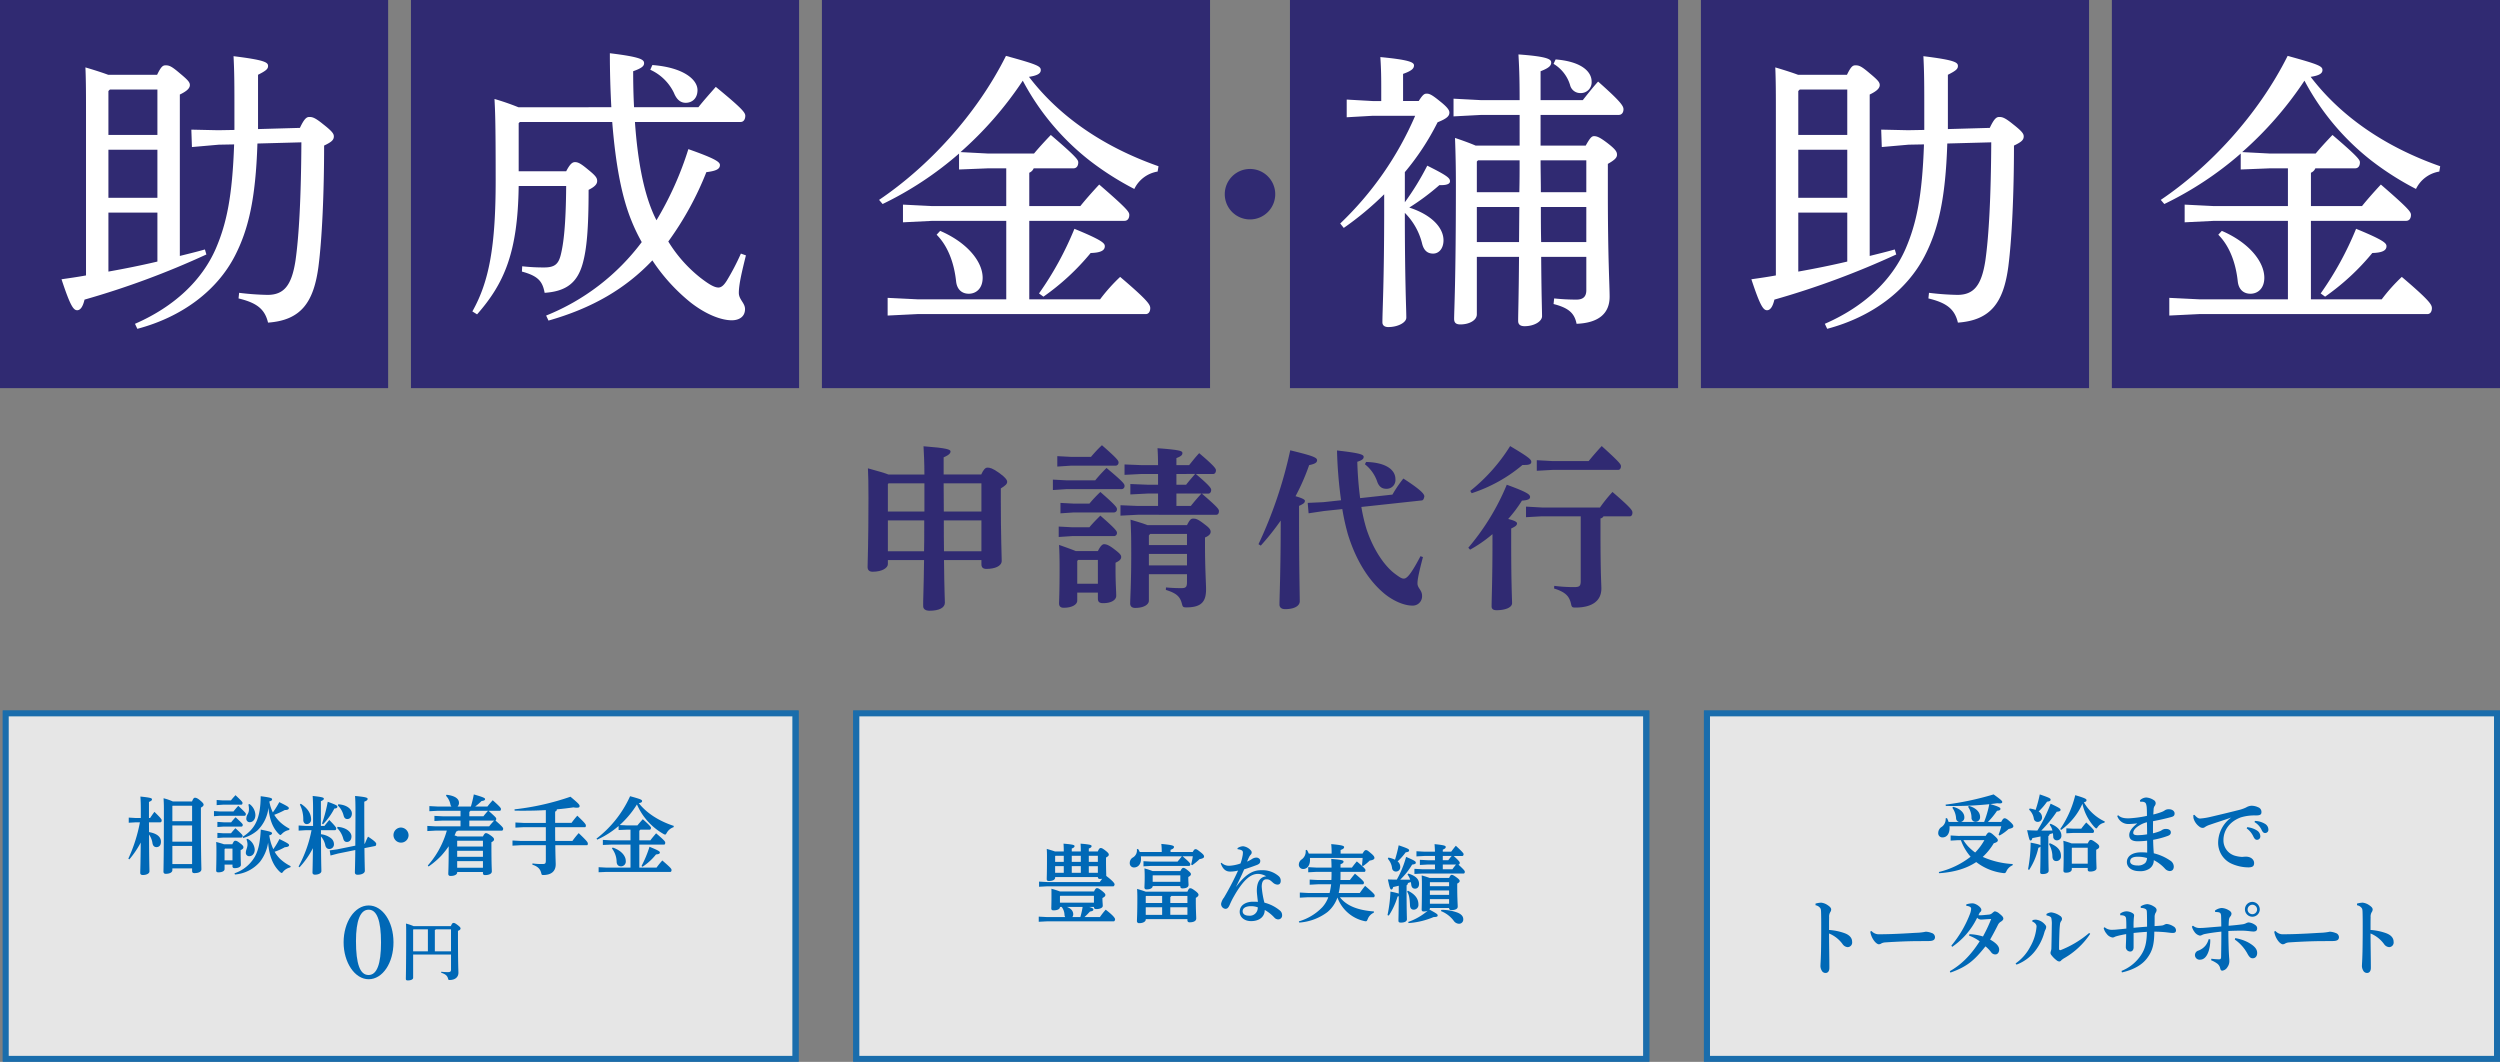 <svg xmlns="http://www.w3.org/2000/svg" xmlns:xlink="http://www.w3.org/1999/xlink" width="875.998" height="372.079" viewBox="0 0 875.998 372.079"><rect x="0" y="0" width="875.998" height="372.079" fill="#808080" stroke="none"/><defs><clipPath id="a"><rect width="875.998" height="136" fill="none"/></clipPath><clipPath id="c"><rect width="267.999" height="58" fill="#302a72"/></clipPath><clipPath id="d"><rect width="875.119" height="123.212" fill="none" stroke="#707070" stroke-width="1"/></clipPath><clipPath id="e"><rect width="875.119" height="123.212" fill="none"/></clipPath><clipPath id="f"><rect width="278.94" height="123.212" fill="none" stroke="#0068b6" stroke-width="3"/></clipPath><clipPath id="g"><rect width="278.939" height="123.212" fill="none" stroke="#0068b6" stroke-width="3"/></clipPath></defs><g transform="translate(-282 -231)"><g transform="translate(282 231)"><g clip-path="url(#a)"><path d="M446.841,67.954A8.842,8.842,0,1,1,438,59.205a8.837,8.837,0,0,1,8.841,8.749" fill="#302a72"/></g><rect width="136" height="136" fill="#302a72"/><rect width="136" height="136" transform="translate(143.999)" fill="#302a72"/><rect width="136" height="136" transform="translate(287.999)" fill="#302a72"/><rect width="136.001" height="136" transform="translate(451.999)" fill="#302a72"/><rect width="136" height="136" transform="translate(595.999)" fill="#302a72"/><rect width="136" height="136" transform="translate(739.998)" fill="#302a72"/><g clip-path="url(#a)"><path d="M55.051,26.2c1.447-3,2.067-3.309,3-3.309,1.24,0,2.068.311,4.963,2.792,3,2.482,3.516,3.2,3.516,4.136,0,1.034-.931,2.068-3.516,3.308V89.685c2.894-.724,5.893-1.447,8.788-2.275l.517,1.757a294.666,294.666,0,0,1-42.7,15.82c-.62,2.688-1.55,3.722-2.584,3.722-1.344,0-2.482-1.757-5.48-10.856,2.895-.414,5.79-.827,8.582-1.344V39.642c0-5.893,0-11.373-.207-16.025,3.825,1.136,6.307,1.964,7.961,2.584ZM37.99,31.888v15.4H55.155V31.371H38.508Zm0,37.428H55.154V52.463H37.99Zm0,25.849c5.79-1.035,11.477-2.171,17.165-3.516V74.486H37.99Zm67.1-50.353c1.551-3.309,2.378-3.825,3.309-3.825,1.034,0,1.963.206,4.755,2.481,3.309,2.584,3.826,3.412,3.826,4.342,0,1.241-.827,1.965-3.411,3.2,0,16.75-.724,32.569-1.965,42.288-1.655,12.614-6.1,18.921-17.681,19.749-1.137-4.757-3.929-6.927-10.339-8.478l.207-1.965a95.179,95.179,0,0,0,9.926.724c5.79,0,8.477-3.309,9.822-11.994,1.241-8.685,1.964-22.333,2.068-41.461L90.2,50.291C89.584,69.833,87,80.483,82.346,89.582c-6.307,12.3-18.61,21.5-34.223,25.641l-.827-1.758c13.751-6,23.47-15.2,28.329-26.365,3.826-8.892,5.791-18.508,6.411-36.5l-5.376.1-9.409.827-.207-6.1,9.409.207,5.687-.1V39.229c0-8.892,0-13.854-.311-19.542,10.96,1.345,12.1,2.172,12.1,3.412,0,1.034-.62,1.654-3.515,3.1V45.226Z" fill="#fff"/><path d="M214.212,37.574c-.31-5.686-.517-11.994-.517-18.921,11.063,1.344,11.993,2.275,11.993,3.515,0,1.034-.93,1.758-3.825,2.792,0,4.446.1,8.686.311,12.614h22.539c1.965-2.481,3.93-4.653,6.1-7.135,9.2,7.548,10.339,9,10.339,10.133s-.516,2.171-1.654,2.171H222.483c.931,13.443,3,23.678,5.894,30.812a38.431,38.431,0,0,0,1.654,3.619A114.982,114.982,0,0,0,241.2,52.257c9.719,3.412,11.064,4.549,11.064,5.582,0,1.345-1.241,2.069-4.756,2.481a110.045,110.045,0,0,1-13.338,24.3,48.24,48.24,0,0,0,11.27,12.717c2.688,2.068,4.756,3.412,6.307,3.412,1.24,0,2.171-1.24,2.9-2.378a83.072,83.072,0,0,0,4.963-9.512l1.757.621c-1.136,4.653-2.481,9.925-2.481,13.13,0,2.378,2.171,3.516,2.171,5.687,0,2.688-2.068,3.929-4.653,3.929-3.515,0-8.789-1.861-14.371-6.2a64.494,64.494,0,0,1-13.441-14.786c-9.409,9.926-21.093,16.75-36.4,21.092l-.828-1.758a78.232,78.232,0,0,0,33.5-25.744,63.591,63.591,0,0,1-3.619-7.548c-3.205-7.858-5.479-18.817-6.721-34.534H182.16l-.414.415V60.011h16.647c1.343-2.585,2.171-3.205,3.1-3.205,1.138,0,2.172.62,4.653,2.687,2.689,2.172,3.1,2.9,3.1,3.93s-.724,1.964-3,3.1c0,14.165-.723,20.783-1.964,25.435-1.861,7.134-5.893,10.133-13.441,10.649-.724-3.928-2.171-5.893-7.961-7.444l.1-1.861a66.842,66.842,0,0,0,7.652.414c3.721,0,5.066-1.138,5.892-4.55.931-3.825,1.758-10.029,1.862-23.987H181.746c-.31,23.368-5.066,34.12-14.578,44.976l-1.654-1.034c5.893-10.442,8.168-22.85,8.168-46.009,0-21.3-.207-24.4-.414-28.434a87.629,87.629,0,0,1,8.375,2.9Zm14.372-14.785c10.855.828,15.818,5.065,15.818,8.788,0,2.9-1.86,4.446-4.134,4.446-1.655,0-3.1-.93-4.137-3.515a16.954,16.954,0,0,0-8.272-8.065Z" fill="#fff"/><path d="M362.207,58.977a2.855,2.855,0,0,1-1.551,1.551V72.212h17.887c1.757-2.171,3.826-4.55,6.617-7.548,9.926,8.582,10.546,9.615,10.546,10.649,0,1.345-.724,2.068-1.655,2.068H360.656v27.5H385.47a61.129,61.129,0,0,1,7.031-7.857c9.719,8.271,10.546,9.719,10.546,10.96s-.621,2.067-1.55,2.067H321.573l-10.546.517v-6.2l10.546.516h31.018v-27.5H326.743L316.4,77.9v-6.2l10.34.517h25.848V58.977h-6.2l-10.339.413V53.807a120.109,120.109,0,0,1-26.779,17.681l-1.241-1.447c17.164-11.58,34.12-29.778,44.46-50.457,10.96,3,12.2,3.619,12.2,4.962,0,.931-.62,1.862-4.136,2.379,10.339,13.544,25.642,24.4,45.39,31.328l-.311,1.862a11.018,11.018,0,0,0-8.167,6.1,102.154,102.154,0,0,1-15.613-9.925,87.452,87.452,0,0,1-23.47-28.02,126.077,126.077,0,0,1-21.816,25.022l9.822.516H362.31q2.326-2.792,5.894-6.513c9.2,7.858,9.615,8.788,9.615,9.615,0,1.241-.62,2.068-1.654,2.068ZM329.431,80.9c9.616,4.136,14.889,10.857,14.889,16.44,0,3.722-2.275,5.584-4.86,5.584-2.378,0-4.135-1.448-4.446-4.343-.723-6.721-3-12.511-6.824-16.336Zm34.637,21.92a113.044,113.044,0,0,0,12.407-22.644c9.822,4.033,10.65,5.067,10.65,6.1,0,1.447-1.345,2.274-4.963,2.378a82.964,82.964,0,0,1-16.543,15.3Z" fill="#fff"/><path d="M492.256,70.867a93.6,93.6,0,0,0,7.857-12.82c7.032,3.515,7.962,4.342,7.962,5.479,0,.724-.723,1.345-3.1,1.345h-.621a82.136,82.136,0,0,1-10.546,7.857c7.961,2.585,11.993,7.135,11.993,11.477,0,2.792-1.551,4.653-3.618,4.653-1.862,0-3.309-.93-3.929-3.722a22.911,22.911,0,0,0-6-10.546c0,23.987.517,33.6.517,36.705,0,1.758-3,3.308-6.307,3.308-1.344,0-2.068-.621-2.068-1.654,0-4.343.621-13.752.621-40.014V68.076a107.209,107.209,0,0,1-14.165,11.787l-1.242-1.551a114.95,114.95,0,0,0,26.262-37.739H480.985l-9.1.517v-6.2l9.1.516h3V30.44c0-4.756-.1-7.134-.311-10.442,9.72.931,11.787,1.758,11.787,2.894,0,1.035-.62,1.862-3.825,3V35.4h5.479c1.448-2.274,1.965-2.585,2.792-2.585.93,0,1.758.311,4.549,2.585,2.9,2.276,3.412,3.309,3.412,4.032,0,1.138-.723,2.069-4.135,3.412a89.247,89.247,0,0,1-11.477,17.474Zm40.22-19.852V40.263H519.138l-9.822.517v-6.2l9.822.518h13.338c0-8.686-.207-12.3-.413-16.027,10.029.724,11.476,1.654,11.476,2.792,0,1.033-.516,1.862-3.722,3.1V35.094H554.6c1.654-2.069,3.411-4.343,5.376-6.514,8.064,7.134,8.891,8.581,8.891,9.719s-.62,1.964-1.654,1.964h-27.4V51.015h15.819c1.447-2.584,2.068-3.308,2.9-3.308,1.035,0,2.068.414,4.653,2.379,3.1,2.378,3.412,3.205,3.412,4.135,0,1.034-.827,1.861-3.205,3.206v9.822c0,23.47.62,32.569.62,36.7,0,5.893-3.825,9.2-11.58,9.513-.724-3.722-2.791-5.583-8.065-6.928l.207-1.964a75.227,75.227,0,0,0,7.754.413c2.172,0,3.516-.827,3.516-3.308V90H540.024c.1,13.752.31,18.921.31,20.782s-2.792,3.516-6.1,3.516c-1.551,0-2.275-.62-2.275-1.862,0-2.687.207-8.064.31-22.436H517.484v20.162c0,1.965-2.482,3.516-5.791,3.516-1.654,0-2.17-.724-2.17-1.965,0-2.689.62-13.442.62-46.941,0-6.1-.1-10.856-.31-16.439,3.412,1.137,5.79,2.067,7.237,2.687ZM517.484,56.6V67.352h14.888c.1-3.722.1-7.444.1-11.167H517.9Zm0,28.227h14.785l.1-12.3H517.484Zm38.359-28.641H539.817c0,3.723.1,7.445.1,11.167h15.923Zm0,16.336H539.92c0,4.137,0,8.169.1,12.3h15.819Zm-10.753-51.7c8.995.724,12.614,4.239,12.614,7.755a3.772,3.772,0,0,1-3.929,4.032,3.643,3.643,0,0,1-3.619-2.792,13.027,13.027,0,0,0-5.79-7.444Z" fill="#fff"/><path d="M647.178,26.2c1.447-3,2.067-3.309,3-3.309,1.24,0,2.067.311,4.963,2.792,3,2.482,3.516,3.2,3.516,4.136,0,1.034-.931,2.068-3.516,3.308V89.685c2.894-.724,5.893-1.447,8.788-2.275l.518,1.757a294.717,294.717,0,0,1-42.7,15.82c-.62,2.688-1.55,3.722-2.585,3.722-1.343,0-2.481-1.757-5.479-10.856,2.9-.414,5.79-.827,8.582-1.344V39.642c0-5.893,0-11.373-.207-16.025,3.825,1.136,6.307,1.964,7.961,2.584Zm-17.061,5.687v15.4h17.164V31.371H630.635Zm0,37.428H647.28V52.463H630.117Zm0,25.849c5.79-1.035,11.477-2.171,17.164-3.516V74.486H630.117Zm67.1-50.353c1.551-3.309,2.378-3.825,3.309-3.825,1.034,0,1.964.206,4.755,2.481,3.309,2.584,3.827,3.412,3.827,4.342,0,1.241-.828,1.965-3.412,3.2,0,16.75-.724,32.569-1.965,42.288-1.655,12.614-6.1,18.921-17.681,19.749-1.137-4.757-3.929-6.927-10.339-8.478l.207-1.965a95.178,95.178,0,0,0,9.926.724c5.79,0,8.477-3.309,9.822-11.994,1.24-8.685,1.964-22.333,2.068-41.461l-15.406.413c-.62,19.542-3.205,30.192-7.858,39.291-6.307,12.3-18.61,21.5-34.223,25.641l-.827-1.758c13.751-6,23.47-15.2,28.33-26.365,3.825-8.892,5.79-18.508,6.41-36.5l-5.377.1-9.408.827-.207-6.1,9.409.207,5.687-.1V39.229c0-8.892,0-13.854-.311-19.542,10.96,1.345,12.1,2.172,12.1,3.412,0,1.034-.62,1.654-3.515,3.1V45.226Z" fill="#fff"/><path d="M811.3,58.977a2.855,2.855,0,0,1-1.551,1.551V72.212h17.887c1.757-2.171,3.826-4.55,6.617-7.548,9.926,8.582,10.546,9.615,10.546,10.649,0,1.345-.724,2.068-1.655,2.068h-33.4v27.5h24.814a61.129,61.129,0,0,1,7.031-7.857c9.719,8.271,10.546,9.719,10.546,10.96s-.621,2.067-1.55,2.067H770.668l-10.546.517v-6.2l10.546.516h31.018v-27.5H775.838L765.5,77.9v-6.2l10.34.517h25.848V58.977h-6.2l-10.339.413V53.807a120.109,120.109,0,0,1-26.779,17.681l-1.241-1.447c17.164-11.58,34.12-29.778,44.46-50.457,10.96,3,12.2,3.619,12.2,4.962,0,.931-.62,1.862-4.136,2.379,10.339,13.544,25.642,24.4,45.39,31.328l-.311,1.862a11.018,11.018,0,0,0-8.167,6.1,102.154,102.154,0,0,1-15.613-9.925,87.453,87.453,0,0,1-23.47-28.02A126.078,126.078,0,0,1,785.66,53.291l9.822.516h15.923q2.326-2.792,5.894-6.513c9.2,7.858,9.615,8.788,9.615,9.615,0,1.241-.62,2.068-1.654,2.068ZM778.526,80.9c9.616,4.136,14.889,10.857,14.889,16.44,0,3.722-2.275,5.584-4.86,5.584-2.378,0-4.135-1.448-4.446-4.343-.723-6.721-3-12.511-6.824-16.336Zm34.637,21.92A113.047,113.047,0,0,0,825.57,80.172c9.822,4.033,10.65,5.067,10.65,6.1,0,1.447-1.345,2.274-4.963,2.378a82.966,82.966,0,0,1-16.543,15.3Z" fill="#fff"/></g></g><g transform="translate(586 387)"><g transform="translate(0 0)" clip-path="url(#c)"><path d="M39.821,10.164c.805-1.795,1.485-2.412,2.164-2.412.8,0,1.733.124,4.206,1.916,2.163,1.546,2.718,2.473,2.718,3.031,0,.742-.43,1.235-2.225,2.348v3.71C46.685,31.62,47,38.731,47,40.4c0,1.916-2.473,2.843-5.38,2.843-1.113,0-1.731-.493-1.731-1.608V40.154H26.775c.124,11.006.311,14.036.311,14.9,0,1.793-1.98,2.845-5.381,2.845-1.36,0-2.226-.557-2.226-1.608-.062-1.546.186-5.749.309-16.138H7.111v1.421c0,1.3-1.977,2.66-5.317,2.66C.619,44.235,0,43.677,0,42.565c0-1.484.309-8.286.309-24.3C.31,13.069.248,10.843.123,8,3.957,9.049,6.061,9.668,7.3,10.164H19.913c0-3.834-.187-7.915-.311-9.894,8.286.618,9.461,1.175,9.461,1.792s-.431,1.238-2.412,2.1v6ZM19.913,23.148V13.256H7.36l-.249.246v9.647Zm-.125,13.913c.063-2.537.063-5.132.063-7.668V26.24H7.111V37.062Zm6.926-13.913H39.885V13.256H26.651Zm0,3.092c0,3.585,0,7.235.062,10.821H39.885V26.24Z" transform="translate(0 0.101)" fill="#302a72"/><path d="M62.091,12.305a50.945,50.945,0,0,1,3.958-4.329c6,5.009,6.307,5.627,6.307,6.246a1.066,1.066,0,0,1-.989,1.175H51.951l-4.7.309V12.058l4.7.247ZM60.608,4.081A46.541,46.541,0,0,1,64.44,0c5.38,4.7,5.813,5.44,5.813,6a1.065,1.065,0,0,1-.989,1.175H53.5l-4.7.309V3.835l4.7.246ZM60.05,28.753c1.113-1.36,2.473-2.719,3.834-4.08,5.38,4.7,5.813,5.442,5.813,6a1.065,1.065,0,0,1-.989,1.175H53.99l-4.7.309V28.507l4.7.246Zm2.97,8.349c.864-1.733,1.546-2.413,2.163-2.413.8,0,1.733.309,3.71,1.855,1.979,1.484,2.288,2.041,2.288,2.6,0,.742-.433,1.3-1.979,2.041v2.35c0,4.761.247,7.791.247,9.212,0,1.484-1.731,2.6-4.576,2.6-1.3,0-1.854-.433-1.854-1.608v-2.1H55.785v2.845c0,1.235-1.609,2.473-4.763,2.473-1.051,0-1.608-.495-1.608-1.546,0-.742.187-3.9.187-12,0-4.019-.062-6.122-.187-8.472,2.845.989,4.7,1.67,5.876,2.166ZM60.05,20.468a47.792,47.792,0,0,1,3.834-4.083c5.38,4.7,5.813,5.442,5.813,6a1.064,1.064,0,0,1-.989,1.174h-14.1l-4.7.311v-3.65l4.7.249ZM56.094,40.192l-.309.371V48.54h7.235V40.192ZM80.456,16.943l-6.06.308V13.6l6.06.247H84.1V10.078H78.416l-6.06.311V6.74l6.06.247H84.1c0-2.226-.062-4.019-.184-5.936,8.223.618,8.718.989,8.718,1.731,0,.618-.431,1.113-2.1,1.731V6.987h4.452c1.113-1.36,2.042-2.6,3.525-4.2,5.565,4.7,5.875,5.5,5.875,6,0,.742-.371,1.3-.989,1.3h-6.06c5.071,4.268,5.38,5.072,5.38,5.565,0,.742-.371,1.3-.988,1.3H99.439c5.38,4.638,6,5.442,6,6.122,0,.742-.309,1.3-.928,1.3H76.993l-6.06.311v-3.65l6.06.249H84.1V16.943ZM80.888,45.2v9.276c0,1.235-1.546,2.535-4.822,2.535-1.113,0-1.731-.557-1.731-1.546,0-1.484.37-7.049.37-17.253,0-6.184-.06-8.161-.246-12.119,2.906.866,4.761,1.421,5.936,1.916h13.85c1.051-2.1,1.484-2.288,2.226-2.288.866,0,1.608.186,3.834,1.918,1.855,1.359,2.226,1.977,2.226,2.719s-.618,1.422-1.979,1.98v2.6c0,8.163.372,13.357.372,15.582,0,4.268-1.608,6.307-6.865,6.307-1.175,0-1.3-.124-1.606-1.3-.62-2.412-1.793-3.65-5.627-4.823l.062-.866c1.3.124,3.154.247,5.318.247,1.67,0,2.039-.372,2.039-2.226V45.2ZM94.244,35V31.1H81.322l-.434.5V35ZM80.888,42.109H94.244V38.09H80.888ZM93.937,13.851c.988-1.3,2.1-2.535,3.154-3.773H90.534v3.773Zm-3.4,7.42H95.6c1.175-1.484,2.288-2.783,3.712-4.329H90.534Z" transform="translate(17.679 0)" fill="#302a72"/><path d="M99.676,34.2A152.5,152.5,0,0,0,110.805,1.3c7.915,1.917,9.4,2.535,9.4,3.463,0,.866-.741,1.3-2.781,1.733A75.7,75.7,0,0,1,112.66,17.38c2.35.682,3.277,1.176,3.277,1.608,0,.742-.5,1.053-2.041,1.795v5.873c0,15.768.247,25.23.247,27.518,0,1.67-1.917,2.781-5.132,2.781-1.3,0-1.979-.618-1.979-1.608,0-2.472.433-12.242.433-28.875v-.558a88.668,88.668,0,0,1-6.986,8.781Zm28.937-15.4a154.542,154.542,0,0,1-1.422-17.438c8.348.928,9.337,1.484,9.337,2.226,0,.62-.308,1.113-2.226,1.731a125.78,125.78,0,0,0,.991,12.738l11.315-1.237a45.431,45.431,0,0,1,3.834-5.629c6.924,4.454,7.235,5.565,7.359,6.184-.062.434-.247,1.424-.866,1.485l-21.21,2.288a60.572,60.572,0,0,0,1.793,7.73c2.412,7.3,6.369,13.046,10.079,15.767,1.67,1.237,2.288,1.608,2.968,1.608.866,0,2.1-.618,5.873-7.853l.866.309c-1.546,5.875-1.916,7.977-1.916,9.214,0,1.731,1.608,2.288,1.608,4.389a3.262,3.262,0,0,1-3.463,3.4c-2.783,0-6.617-1.608-9.77-4.206-5.132-4.265-9.77-11.129-12.738-20.714a80.05,80.05,0,0,1-1.977-8.9l-6.431.68-5.38.8-.311-3.65,5.442-.246Zm8.781-13.419c7.111.186,10.265,2.845,10.265,6a3.071,3.071,0,0,1-3.216,3.4c-1.3,0-2.473-.557-3.154-2.473a13.106,13.106,0,0,0-4.327-6.122Z" transform="translate(37.295 0.488)" fill="#302a72"/><path d="M153.18,35.842A82.833,82.833,0,0,0,166.66,13.766c7.481,2.722,8.162,3.464,8.162,4.33,0,.679-.743,1.112-2.846,1.235a46.878,46.878,0,0,1-4.822,6.431c2.473.618,3.092,1.113,3.092,1.546,0,.68-.495,1.051-2.041,1.793v5.38c0,13.666.309,19.477.309,20.777,0,1.546-2.412,2.472-5.442,2.472-1.175,0-1.731-.433-1.731-1.36,0-2.226.308-9.956.308-22.074V31.08a47.035,47.035,0,0,1-7.852,5.442Zm.679-19.912A61.949,61.949,0,0,0,167.834.225c6.678,3.958,7.422,4.7,7.422,5.565,0,.68-.682,1.05-2.289,1.05h-.8a52.811,52.811,0,0,1-17.808,9.894Zm25.107,8.9-5.565.311V21.434l5.565.309h20.343A53.1,53.1,0,0,1,203.7,16.3c6.678,5.752,6.989,6.494,6.989,7.236s-.311,1.3-.928,1.3h-9.215a1.468,1.468,0,0,1-1.051.742v4.514c0,15.272.311,18.3.311,20.034,0,4.454-3.4,6.68-9.089,6.68-1.114,0-1.3-.125-1.546-1.3-.62-2.783-2.043-4.142-5.938-5.38l.062-.928a52.108,52.108,0,0,0,7.048.433c1.795,0,2.227-.371,2.227-2.163V24.835Zm3.71-19.354h12.677c1.359-1.67,2.9-3.464,4.575-5.256,6.368,5.749,6.74,6.43,6.74,7.049,0,.742-.372,1.3-.991,1.3h-23l-5.5.309V5.171Z" transform="translate(57.314 0.084)" fill="#302a72"/></g></g><g transform="translate(282.879 479.867)" clip-path="url(#d)"><g clip-path="url(#e)"><g transform="translate(298.089)" opacity="0.8"><g clip-path="url(#f)"><rect width="277.762" height="122.035" transform="translate(0.589 0.588)" fill="#fff"/><path d="M-1.5-1.5H279.262V123.535H-1.5Zm277.762,3H1.5V120.535H276.262Z" transform="translate(0.589 0.588)" fill="#0068b6"/><path d="M-1.5-1.5H279.262V123.535H-1.5Zm277.762,3H1.5V120.535H276.262Z" transform="translate(0.589 0.588)" fill="#0068b6"/></g></g><g transform="translate(596.18)" opacity="0.8"><g clip-path="url(#g)"><rect width="277.762" height="122.035" transform="translate(0.589 0.588)" fill="#fff"/><path d="M-1.5-1.5H279.262V123.535H-1.5Zm277.762,3H1.5V120.535H276.262Z" transform="translate(0.589 0.588)" fill="#0068b6"/><path d="M-1.5-1.5H279.262V123.535H-1.5Zm277.762,3H1.5V120.535H276.262Z" transform="translate(0.589 0.588)" fill="#0068b6"/></g></g><g opacity="0.8"><g clip-path="url(#f)"><rect width="277.762" height="122.035" transform="translate(0.589 0.588)" fill="#fff"/><path d="M-1.5-1.5H279.262V123.535H-1.5Zm277.762,3H1.5V120.535H276.262Z" transform="translate(0.589 0.588)" fill="#0068b6"/><path d="M-1.5-1.5H279.262V123.535H-1.5Zm277.762,3H1.5V120.535H276.262Z" transform="translate(0.589 0.588)" fill="#0068b6"/></g></g><path d="M393.662,71.9c.027.752-.887,1.2-2.259,1.2-.542,0-.771-.211-.771-.692,0-.572.057-1.534.057-4.09V66.79c0-.421,0-.812-.029-1.264a28.646,28.646,0,0,1,3.029.964h11.917c.457-.993.714-1.173,1.028-1.173.4,0,.714.15,1.772.963,1,.811,1.171,1.082,1.171,1.443,0,.391-.314.692-1.028,1.053v.391c0,.872.114,1.746.114,2.346,0,.692-.972,1.143-2.286,1.143-.543,0-.8-.21-.8-.692V71.9h-1.656c1.286.421,1.457.632,1.457.9,0,.391-.314.572-1.2.722-.686.752-1.314,1.384-1.915,1.925h5.4a28.809,28.809,0,0,1,2.029-2.587c3.087,2.377,3.287,3.1,3.287,3.4,0,.211-.171.691-.457.691H389.089l-2.859.151V75.3l2.859.15h6.4a1.918,1.918,0,0,1-.229-.722,4.728,4.728,0,0,0-1-2.828Zm13.944-8.723c.286-.391.571-.782.857-1.143a5.911,5.911,0,0,1-.744.06c-.542,0-.772-.211-.772-.662H391.975v.24c0,.693-.857,1.144-2.172,1.144-.543,0-.772-.211-.772-.662,0-.722.086-2.136.086-7.22,0-1.594,0-2.255-.086-3.369,1.457.422,2.344.693,2.885.9H395c0-1.022-.028-1.835-.086-2.737,3.63.3,3.857.511,3.857.872,0,.3-.2.542-.971.842v1.022h3.173c0-1.022-.029-1.835-.086-2.737,3.628.3,3.858.511,3.858.872,0,.3-.2.542-.972.842v1.022h3.144c.457-1.053.714-1.2,1.028-1.2.4,0,.684.149,1.715.932.971.782,1.114,1.053,1.114,1.385,0,.39-.258.6-.972,1.023v.781c0,3.67.086,4.873.086,5.565v.09c2.573,1.955,2.915,2.677,2.915,2.947,0,.212-.172.693-.457.693H389.2l-2.857.15v-1.8l2.857.15ZM395,56.112V53.975H392.09l-.115.15v1.986Zm-3.028,3.82H395V57.615h-3.029Zm13.6,8.061h-11.8l-.114.15V70.4h11.914ZM396.09,71.9c1.6.572,2.228,1.564,2.228,2.587a1.606,1.606,0,0,1-.314.963h2.8a25.207,25.207,0,0,0,.8-3.55ZM397.8,56.112h3.173V53.976H397.8Zm0,3.82h3.173V57.615H397.8Zm9.143-5.956h-3.171v2.136h3.171Zm0,3.64h-3.171v2.316h3.171Z" transform="translate(-23.135 -2.979)" fill="#0068b6"/><path d="M431.358,52.658a22.69,22.69,0,0,0-.143-2.828c3.944.361,4.43.632,4.43,1.053,0,.451-.315.661-1.2,1.023v.752h7.773c.457-.812.657-.993,1-.993.372,0,.686.211,1.858,1.143.915.722,1.115,1.082,1.115,1.473,0,.332-.344.693-1.572.872a19.744,19.744,0,0,1-2.6,2.137l-.343-.272c.229-.933.43-1.894.572-2.858h-3.572c2.458,2.107,2.687,2.5,2.687,2.739,0,.36-.114.631-.4.631h-13.2l-2.8.151v-1.8l2.8.15H436.9c.513-.633,1.028-1.234,1.514-1.866H424.043c.029.3.056.632.056.934,0,1.864-1.057,2.978-2.457,2.978a1.452,1.452,0,0,1-1.485-1.534,2.172,2.172,0,0,1,1.2-2.017,2.877,2.877,0,0,0,1.287-2.828l.4-.12a4.883,4.883,0,0,1,.6,1.084Zm9,13.9c.43-.994.658-1.2.973-1.2.371,0,.685.12,1.743.9.971.721,1.171,1.112,1.171,1.383,0,.361-.257.693-.944,1.084v.9c0,3.429.144,5.533.144,6.316,0,.934-.972,1.355-2.315,1.355-.486,0-.773-.212-.773-.752V76.18h-14.6v.15c0,.632-.8,1.263-2.286,1.263a.711.711,0,0,1-.8-.781c0-.692.143-2.647.143-7.942,0-1.5-.029-2.255-.087-3.278,1.545.45,2.459.751,3,.963ZM428.187,64.6c-.029.691-.83,1.173-2.143,1.173a.661.661,0,0,1-.743-.753c0-.361.086-1.593.086-3.579,0-1.534-.029-2.016-.086-3.038a27.971,27.971,0,0,1,2.857.933H437.9c.428-.9.743-1.113,1-1.113.37,0,.714.15,1.628.9s1.057,1.023,1.057,1.294c0,.361-.257.662-.915.993v.451c0,1.083.086,1.985.086,2.316,0,.871-.885,1.232-2.142,1.232-.486,0-.744-.21-.744-.721V64.6Zm-2.344,3.46-.086.089v2.378H431.5V68.06Zm5.658,3.97h-5.743v2.646H431.5Zm6.372-8.935V60.84h-9.629l-.057.06v2.2Zm-3.143,4.965a1.08,1.08,0,0,1-.371.36v2.107h6V68.06Zm5.628,3.97h-6v2.646h6Z" transform="translate(-25.167 -2.985)" fill="#0068b6"/><path d="M459.912,51.386a3.661,3.661,0,0,1,2-.693,4.284,4.284,0,0,1,2.686,1.444,1.08,1.08,0,0,1,.314.813,1.1,1.1,0,0,1-.314.662,3.622,3.622,0,0,0-.6.872c-.343.692-.485,1.083-.714,1.594a10.3,10.3,0,0,0,1.8-.964,3.027,3.027,0,0,1,1.514-.45c.514,0,1.314.42,1.314,1.143,0,.691-.257,1.082-1.171,1.443-1.6.6-3.143,1.143-4.458,1.534-1.085,2.5-1.828,4-2.913,6.227,4.143-5.656,7.057-5.926,9.087-5.926a8.637,8.637,0,0,1,5.943,2.106,2.083,2.083,0,0,1,.684,1.624c0,.782-.342,1.324-1.141,1.324a2.487,2.487,0,0,1-1.544-.662c-.943-.843-1.315-1.2-2.344-1.2-.942,0-1.629.692-1.629,2.617a29.785,29.785,0,0,0,.944,5.565,13.7,13.7,0,0,1,5.4,2.737,2.083,2.083,0,0,1,.8,1.655,1.361,1.361,0,0,1-1.343,1.474,1.778,1.778,0,0,1-1.314-.572,13.825,13.825,0,0,0-3.43-2.737c0,2.225-1.686,3.91-4.8,3.91-2.4,0-3.973-1.444-3.973-3.249,0-2.466,2.344-3.55,4.658-3.55.487,0,1.087,0,1.716.061-.2-1.776-.372-3.129-.372-3.971,0-2.768,1-4.753,3.286-4.994a5.729,5.729,0,0,0-2.857-.842c-2.257,0-4.8,1.474-8.4,7.761a28,28,0,0,0-1.544,3.1c-.485,1.083-.885,1.384-1.514,1.384a1.7,1.7,0,0,1-1.485-1.835,5.04,5.04,0,0,1,1-2.106,97.887,97.887,0,0,0,4.943-9.475,10.835,10.835,0,0,1-2.743.361c-1.4,0-2.514-.632-3.344-2.888l.258-.211a3.8,3.8,0,0,0,2.915,1.053,14.582,14.582,0,0,0,3.743-.782,13.8,13.8,0,0,0,.714-2.557,5.38,5.38,0,0,0,.143-1.232.835.835,0,0,0-.485-.872A3.878,3.878,0,0,0,460,51.746Zm1.829,22.079c0,.872.685,1.564,2.286,1.564a2.764,2.764,0,0,0,3-2.948,7.143,7.143,0,0,0-2.286-.391c-2.058,0-3,.752-3,1.775" transform="translate(-27.197 -3.036)" fill="#0068b6"/><path d="M494.664,53.232a30.539,30.539,0,0,0-.143-3.338c3.944.361,4.515.631,4.515,1.053,0,.451-.344.662-1.229,1.023v1.263h7.686c.629-1.082.857-1.232,1.228-1.232s.63.181,1.8,1.173c1,.841,1.142,1.232,1.142,1.593,0,.332-.342.723-1.657.9a16.433,16.433,0,0,1-2.343,1.925l-.371-.241c.114-.872.171-1.744.229-2.616H487.062c0,.211.029.45.029.661,0,2.287-1.228,3.219-2.343,3.219a1.487,1.487,0,0,1-1.572-1.414,2.271,2.271,0,0,1,1.057-1.985,3.393,3.393,0,0,0,1.343-2.889v-.3l.4-.12a7.1,7.1,0,0,1,.684,1.323Zm14.774,20.7a4.012,4.012,0,0,0-2.143,2.286c-.228.542-.343.722-.657.722a1.439,1.439,0,0,1-.458-.06,13.028,13.028,0,0,1-9.487-8.272,11.5,11.5,0,0,1-3.514,5.113,18.5,18.5,0,0,1-9.859,3.67l-.143-.422a18.5,18.5,0,0,0,8.2-4.933,10.577,10.577,0,0,0,2.115-3.52h-7.172l-2.8.15v-1.8l2.8.151h7.629a26.885,26.885,0,0,0,.543-3.038h-4.715l-2.8.149v-1.8l2.8.15h4.8c.03-.632.057-1.263.057-1.955v-.9h-5.372l-2.8.149v-1.8l2.8.149h5.372c-.027-1.5-.057-2.316-.114-3.038,3.915.331,4.315.511,4.315.964,0,.42-.4.661-1.058.9v1.173h4c.571-.782,1.114-1.473,1.715-2.166,2.8,2.346,3.027,2.8,3.027,3.039,0,.36-.114.632-.4.632h-8.344v1.142c0,.6,0,1.173-.028,1.715h3.315c.571-.782,1.171-1.5,1.772-2.226,2.885,2.377,3.143,2.857,3.143,3.1,0,.361-.116.632-.4.632h-7.945a21.659,21.659,0,0,1-.484,3.038h7.371c.572-.782,1.172-1.655,1.886-2.5,3.057,2.618,3.344,3.039,3.344,3.369,0,.361-.143.632-.429.632H497.578c2.285,2.948,6.173,4.543,11.917,4.965Z" transform="translate(-28.941 -2.989)" fill="#0068b6"/><path d="M520.165,64.483c-.657.18-1.285.3-1.942.451-.2.692-.4.872-.658.872-.314,0-.571-.331-1.2-3.52,1.143.031,2.172.06,3.115.06a34.553,34.553,0,0,0,3.257-7.972c3.2,1.355,3.4,1.625,3.4,2.046,0,.391-.314.511-1.286.662a24.772,24.772,0,0,1-4.171,5.265h3.486a5.927,5.927,0,0,0-.943-1.8l.286-.331c2.772.842,3.771,2.107,3.771,3.61,0,1.053-.541,1.685-1.4,1.685-.771,0-1.229-.451-1.344-1.414a7.1,7.1,0,0,0-.142-.9c-.342.12-.686.211-1.029.361a.912.912,0,0,1-.457.782v2.286c0,6.888.115,8.844.115,9.6s-.829,1.173-2.086,1.173c-.685,0-.886-.18-.886-.722,0-.6.087-2.587.114-8.544a3.406,3.406,0,0,1-.428.151,24.277,24.277,0,0,1-3.057,6.647l-.457-.149a49.631,49.631,0,0,0,1.028-8.243,25.254,25.254,0,0,1,2.914.691Zm-3.628-9.866a9.09,9.09,0,0,1,2.314.752,49.169,49.169,0,0,0,1.287-5.054c3.457,1.173,3.657,1.384,3.657,1.8,0,.331-.229.541-1.2.662a22.173,22.173,0,0,1-2.829,3.189,2.393,2.393,0,0,1,.915,1.864,1.508,1.508,0,0,1-1.514,1.685,1.325,1.325,0,0,1-1.343-1.232,6.1,6.1,0,0,0-1.485-3.25Zm6.828,11.611c2.458,1.2,3.687,2.768,3.687,4.783a1.667,1.667,0,0,1-1.628,1.864c-.772,0-1.258-.481-1.315-1.443-.114-2.558-.314-3.822-1.029-4.873Zm.086,10.949a21.155,21.155,0,0,0,6.83-3.911,3.7,3.7,0,0,1-1.4.241.613.613,0,0,1-.686-.691c0-.662.086-2.286.086-8.784,0-1.384-.029-2.136-.086-3.159a28.658,28.658,0,0,1,2.772.872h6.858c.343-.841.628-1.083.886-1.083.343,0,.714.181,1.715.9.914.662,1.086.993,1.086,1.264,0,.33-.315.631-.856.9v.9c0,4.512.17,6.347.17,7.189,0,.812-.914,1.2-2.143,1.2-.6,0-.857-.21-.886-.721H531.08v.089a.793.793,0,0,1-.17.452C533.6,74.29,533.8,74.5,533.8,74.892c0,.36-.229.541-1.43.571a27.1,27.1,0,0,1-8.744,2.106Zm19.86-17.6c0,.36-.143.631-.429.631H528.452l-2.8.151v-1.8l2.8.15h4.4V57.054h-2.486l-2.8.149V55.4l2.8.15h2.486v-1.5h-3.686l-2.8.15v-1.8l2.8.15h3.686c-.028-1.053-.086-1.774-.143-2.647,3.571.362,3.915.6,3.915.993,0,.421-.285.6-1.029.963v.692h2.943c.514-.662.943-1.294,1.628-2.076,2.515,2.316,2.715,2.677,2.715,2.948,0,.361-.172.632-.457.632h-3c2,1.835,2.114,2.135,2.114,2.376,0,.391-.17.633-.485.633,2.143,1.954,2.257,2.255,2.257,2.527M531.08,64.634H537.8V63.25H531.08Zm0,3.038H537.8V66.138H531.08Zm0,3.128H537.8V69.175H531.08Zm4.029,2.137a15.569,15.569,0,0,1,5.715.992c1.2.511,1.943,1.233,1.943,2.286a1.47,1.47,0,0,1-1.485,1.594,2.332,2.332,0,0,1-1.858-1.053,10.349,10.349,0,0,0-4.486-3.4Zm.486-18.891v1.5h1.915c.371-.511.8-1.022,1.2-1.5Zm0,3.008v1.655h3.372c.4-.573.829-1.114,1.257-1.655Z" transform="translate(-30.921 -2.989)" fill="#0068b6"/><path d="M725.436,42.53a4.3,4.3,0,0,1,.028.6c0,2.255-1.142,3.308-2.429,3.308a1.444,1.444,0,0,1-1.543-1.564,2.513,2.513,0,0,1,1.285-2.166,3.339,3.339,0,0,0,1.315-2.947l.457-.09a6.964,6.964,0,0,1,.572,1.353h3.686a1.339,1.339,0,0,1-1.058-1.294,7.019,7.019,0,0,0-1.314-3.669l.287-.33c2.543.631,3.915,2.135,3.915,3.579a1.548,1.548,0,0,1-1.2,1.714h8.145a35.851,35.851,0,0,0,1.8-6.226,118.243,118.243,0,0,1-12.23.632c-1,0-2,0-3-.03l-.085-.45a103.425,103.425,0,0,0,16.831-3.58c2.657,1.9,3.028,2.315,3.028,2.646,0,.3-.2.511-.914.511-.228,0-.514-.03-.887-.06-.771.12-1.572.211-2.4.3,3.286.964,3.57,1.294,3.57,1.685s-.342.572-1.2.662a26.618,26.618,0,0,1-3.2,3.91h4.657c.543-1.022.829-1.294,1.2-1.294s.828.212,1.943,1.234c.885.811,1.114,1.2,1.114,1.564s-.229.661-1.657.962a16.027,16.027,0,0,1-3.172,2.286l-.343-.271a25.274,25.274,0,0,0,.944-2.977ZM738.122,45.9c.6-.993.887-1.2,1.173-1.2.342,0,.714.12,1.656.962,1.285,1.143,1.429,1.444,1.429,1.8,0,.452-.514.782-1.429,1.023a21.413,21.413,0,0,1-3.857,4.783,29.467,29.467,0,0,0,10.515,2.5l-.086.452a4.089,4.089,0,0,0-2.114,2.015c-.257.542-.4.723-.771.723a2.282,2.282,0,0,1-.43-.031,19.117,19.117,0,0,1-9.4-3.85c-3.314,2.2-7.486,3.519-12.972,3.91l-.143-.42a29.2,29.2,0,0,0,11.143-5.356,18.062,18.062,0,0,1-3.4-5.8h-1.029l-2.571.149v-1.8l2.571.15ZM730.292,47.4a17.467,17.467,0,0,0,1.515,2.015,17.793,17.793,0,0,0,2.629,2.316,20.283,20.283,0,0,0,3.227-4.331Zm1.972-12c2.8.812,3.886,2.437,3.886,3.79a1.58,1.58,0,0,1-1.571,1.775,1.37,1.37,0,0,1-1.43-1.444,6.669,6.669,0,0,0-1.2-3.79Z" transform="translate(-43.216 -1.879)" fill="#0068b6"/><path d="M759.314,46.11c-.971.21-1.915.391-2.857.571-.172.662-.343.842-.63.842-.314,0-.457-.211-1.2-3.609,1.256.059,2.456.12,3.6.12a54.316,54.316,0,0,0,4.63-9.416c3.285,1.564,3.485,1.745,3.485,2.166,0,.391-.4.6-1.343.662a44.49,44.49,0,0,1-5.429,6.618h.714c1.085,0,2.115-.03,3.2-.03a4.806,4.806,0,0,0-.971-2.016l.257-.362c2.4.843,3.858,2.528,3.858,4.062a1.574,1.574,0,0,1-1.544,1.744,1.257,1.257,0,0,1-1.314-1.324c-.029-.42-.057-.811-.116-1.172-.37.12-.771.241-1.171.33a.743.743,0,0,1-.428.662v2.286c0,7.37.114,9.114.114,9.866s-.857,1.173-2.085,1.173c-.686,0-.886-.181-.886-.721s.114-2.257.114-8.965c-.056.181-.257.331-.744.481a23.319,23.319,0,0,1-3.227,7.73l-.4-.18a52.042,52.042,0,0,0,.915-9.355c2.686.511,3.314.722,3.457.963Zm-3.8-9.807a10.062,10.062,0,0,1,2.086.511,45.107,45.107,0,0,0,1.458-5.444c3.6,1.232,3.8,1.443,3.8,1.864,0,.361-.315.573-1.258.693a22.63,22.63,0,0,1-2.943,3.429,2.467,2.467,0,0,1,1.2,1.985A1.518,1.518,0,0,1,758.314,41a1.328,1.328,0,0,1-1.342-1.173,5.378,5.378,0,0,0-1.658-3.1Zm7.058,12.153c2.743,1.143,3.915,2.527,3.915,4.481a1.631,1.631,0,0,1-1.628,1.8c-.828,0-1.285-.511-1.372-1.5a8.949,8.949,0,0,0-1.2-4.452Zm19.116-7.16a3.492,3.492,0,0,0-2.286,1.445c-.257.36-.37.542-.541.542-.143,0-.315-.15-.573-.391A17.636,17.636,0,0,1,774,34.648a22.726,22.726,0,0,1-7.458,9.174l-.314-.331a35.689,35.689,0,0,0,5.258-11.852c3.685,1.083,3.943,1.385,3.943,1.745s-.171.572-.915.752a16.493,16.493,0,0,0,7.345,6.738Zm-5.829,7.25c.542-1.113.772-1.233,1.057-1.233.343,0,.657.12,1.744.9,1.057.752,1.229,1.083,1.229,1.474s-.2.662-1.058,1.083v1.5c0,2.737.114,4.3.114,4.963,0,.782-1.028,1.174-2.256,1.174-.572,0-.829-.212-.829-.723v-.541h-5.572v.42c0,.782-.8,1.234-2.029,1.234-.629,0-.915-.212-.915-.723,0-.541.086-1.925.086-6.678,0-1.894-.029-2.556-.116-3.79,1.458.421,2.344.722,2.886.933Zm-5.2-5.174H773.6c.543-.751,1.143-1.474,1.743-2.165,2.6,2.437,2.715,2.707,2.715,3.037,0,.361-.172.632-.458.632h-6.944l-2.286.12V43.252Zm-.286,6.678-.086.09v5.5h5.572V50.05Z" transform="translate(-45.201 -1.879)" fill="#0068b6"/><path d="M788.506,38.718c.971.9,2.058,1.113,3.743,1.113a39.093,39.093,0,0,0,6.372-.872c0-.993,0-1.775-.057-2.647a5.692,5.692,0,0,0-.258-1.534c-.227-.572-.742-.781-1.6-.781-.143,0-.287.029-.429.029l-.115-.511a3.363,3.363,0,0,1,2.172-.993,5.4,5.4,0,0,1,2.657.9,1.271,1.271,0,0,1,.687,1.053,1.545,1.545,0,0,1-.343.993,2.19,2.19,0,0,0-.371,1.023c-.029.481-.057,1.173-.115,1.985a20.133,20.133,0,0,0,3.058-.933,4.074,4.074,0,0,0,1-.542,2.407,2.407,0,0,1,1.429-.361c1.2,0,1.971.692,1.971,1.444,0,.632-.171,1.023-1.171,1.294-2.172.572-3.944.993-6.372,1.443-.029,1.534-.029,3.008-.029,4.242a14.707,14.707,0,0,0,2.457-.752,2.323,2.323,0,0,0,.657-.361,2.509,2.509,0,0,1,1.372-.421c1.23,0,1.771.573,1.771,1.173,0,.782-.457,1.023-1.028,1.264a30.818,30.818,0,0,1-5.172,1.385c.029,1.744.115,3.248.229,4.722a17.331,17.331,0,0,1,5.714,2.527,2.523,2.523,0,0,1,1.287,2.106c0,.992-.487,1.593-1.458,1.593a2.449,2.449,0,0,1-1.6-.811,13.38,13.38,0,0,0-3.943-3.008,3.522,3.522,0,0,1-1.658,3.068,5.774,5.774,0,0,1-3.486.782c-2.571,0-4.287-1.353-4.287-3.158,0-2.256,2.173-3.43,4.916-3.43a19.971,19.971,0,0,1,2.2.091c0-1.564,0-2.918-.027-4.182a27.9,27.9,0,0,1-3.344.212c-2.2,0-2.915-.934-2.915-2.2,0-1.325,1.057-2.677,2.743-4v-.061c-1.171.12-2.228.212-2.885.212a4.059,4.059,0,0,1-4.057-2.8Zm6.944,14.558c-1.772,0-2.714.511-2.714,1.625,0,.932,1,1.443,2.543,1.443a3.685,3.685,0,0,0,2.771-.9,2.9,2.9,0,0,0,.6-1.714,11.6,11.6,0,0,0-3.2-.452m3.172-12.092a9.218,9.218,0,0,0-2.829,1.233c-1.428.871-1.971,1.8-1.971,2.5,0,.511.37.811,1.543.811a20.541,20.541,0,0,0,3.316-.3c0-1.414-.03-2.8-.058-4.242" transform="translate(-47.213 -1.948)" fill="#0068b6"/><path d="M816.955,38.783c.971,1.082,1.457,1.293,2.029,1.293.116,0,.229-.03.314-.03a22.193,22.193,0,0,0,3.4-.572c3.743-.872,7.43-1.775,9.543-2.316a13.222,13.222,0,0,0,2.83-.962,4.039,4.039,0,0,1,1.858-.6,5.508,5.508,0,0,1,2.371.541,1.715,1.715,0,0,1,1.144,1.685c0,.812-.372,1.173-1.972,1.173a16.41,16.41,0,0,0-5.286.692c-3.972,1.474-6.057,4.573-6.057,7.972a5.578,5.578,0,0,0,4.342,5.534,10.371,10.371,0,0,0,2.172.331c.144,0,.344-.03.428-.03.315-.03.63-.059.915-.059,1.859,0,2.886,1.112,2.886,2.225,0,1.053-.457,1.534-2.085,1.534a14.662,14.662,0,0,1-6.145-1.444,8.056,8.056,0,0,1-4.371-7.339,10.973,10.973,0,0,1,4.6-8.694c-2.4.872-4.488,1.5-7.459,2.527a6.516,6.516,0,0,0-1.744.811,1.329,1.329,0,0,1-.828.3,1.863,1.863,0,0,1-1.2-.481,5.443,5.443,0,0,1-2-2.888,4.182,4.182,0,0,1-.056-.661v-.482Zm18.487,4.331a7.657,7.657,0,0,1,3.6,1.264,2.432,2.432,0,0,1,1,1.835,1.168,1.168,0,0,1-1.171,1.324c-.572,0-.915-.421-1.315-1.264a7.286,7.286,0,0,0-2.285-2.737Zm2.716-2.2a7.23,7.23,0,0,1,3.571,1.053,2.338,2.338,0,0,1,1.144,1.985,1.131,1.131,0,0,1-1.172,1.2c-.4,0-.773-.181-1.2-1.084a6.232,6.232,0,0,0-2.486-2.737Z" transform="translate(-48.912 -2.132)" fill="#0068b6"/><path d="M675.756,72.053a8.181,8.181,0,0,1,1.971-.332,4.921,4.921,0,0,1,2.285.872c.829.541,1.23,1.023,1.23,1.505a1.582,1.582,0,0,1-.315.932,2.97,2.97,0,0,0-.4,1.776c-.029,1.112-.029,2.376-.029,4.481a19.889,19.889,0,0,1,5.4,1.113c1.972.721,2.686,1.835,2.686,3.068a1.608,1.608,0,0,1-1.628,1.835,2.4,2.4,0,0,1-1.714-1.053,11.013,11.013,0,0,0-4.744-3.73c0,3.73.114,8.664.114,12.062,0,.933-.4,1.775-1.342,1.775a1.5,1.5,0,0,1-1.372-.9,3.224,3.224,0,0,1-.4-1.925c0-.6.2-2.5.228-8.092.028-1.954.028-3.7.028-5.414,0-1.685,0-3.338-.057-5.053-.029-.813-.114-1.143-.314-1.384a2.571,2.571,0,0,0-1.628-.964Z" transform="translate(-40.477 -4.296)" fill="#0068b6"/><path d="M696.591,82.281a3.433,3.433,0,0,0,2.9,1.143c5.468,0,12.317-.511,12.831-.511a18.817,18.817,0,0,0,3.329-.391,6.519,6.519,0,0,1,2,.45,1.59,1.59,0,0,1,1.192,1.414c0,.994-.622,1.414-2.248,1.414-1.272,0-2.544.03-3.816.03-2.95,0-7.417.181-11.45.452a3.548,3.548,0,0,0-1.191.3,1.916,1.916,0,0,1-.947.362c-.514,0-1.354-.633-2.031-1.745a7.073,7.073,0,0,1-1-2.707Z" transform="translate(-41.699 -4.928)" fill="#0068b6"/><path d="M732.678,82.777a17.506,17.506,0,0,1,4.745.812,51.871,51.871,0,0,0,2.885-6.136c-1.4.059-3.058.211-3.572.211A1.794,1.794,0,0,1,735.394,77a26.136,26.136,0,0,1-8.773,10.228l-.258-.451a38.989,38.989,0,0,0,6.544-11.19,5.629,5.629,0,0,0,.371-1.775c0-.481-.486-.812-1.716-.993l.03-.481a6.976,6.976,0,0,1,2.172-.361c1.2,0,3.085,1.384,3.085,2.226a.892.892,0,0,1-.285.752c-.172.18-.314.271-.372.421-.086.18-.171.391-.342.752.171,0,.342.03.542.03.629,0,1.544-.091,3.085-.241a1.98,1.98,0,0,0,1.315-.632c.37-.3.629-.511.828-.511a3.2,3.2,0,0,1,1.6.842c1,.782,1.343,1.232,1.343,1.715,0,.391-.371.782-.886,1.082a2.564,2.564,0,0,0-.944.993c-.856,1.745-1.913,3.7-2.8,5.265,2.2,1.233,3.173,2.377,3.173,3.49,0,.993-.543,1.715-1.344,1.715a1.745,1.745,0,0,1-1.429-.722,11.289,11.289,0,0,0-2.029-2.106c-3.714,4.633-6.114,7.008-12.287,9.2l-.2-.511c3.8-2.135,7.23-5.385,10.459-10.468a15.408,15.408,0,0,0-3.714-1.985Z" transform="translate(-43.475 -4.311)" fill="#0068b6"/><path d="M750.324,93.236a16.407,16.407,0,0,0,5.143-5.865,16.933,16.933,0,0,0,2.2-7.008,1.4,1.4,0,0,0-.314-.964,2.3,2.3,0,0,0-1.171-.812l.056-.511a3.762,3.762,0,0,1,1.258-.18,4.9,4.9,0,0,1,2.973,1.534c.513.541.572.812.572.962a2.13,2.13,0,0,1-.229.963,4.832,4.832,0,0,0-.371.9,18.679,18.679,0,0,1-3.257,6.587,14.81,14.81,0,0,1-6.544,4.813ZM776.47,82.858a27.154,27.154,0,0,1-9.172,8.573,5.806,5.806,0,0,0-1,.752.861.861,0,0,1-.628.362,1.478,1.478,0,0,1-.915-.362,9.4,9.4,0,0,1-1.858-1.834,1.361,1.361,0,0,1-.343-.752,2.02,2.02,0,0,1,.143-.692,3.4,3.4,0,0,0,.172-1.143c.057-2.377.114-5.144.143-7.972a9.834,9.834,0,0,0-.172-2.467c-.143-.45-.771-.751-1.657-.9l-.057-.511a3.741,3.741,0,0,1,1.687-.571,6.738,6.738,0,0,1,3.115,1.233,1.3,1.3,0,0,1,.657.933,1.286,1.286,0,0,1-.229.812,2.247,2.247,0,0,0-.484,1.353c-.086.693-.144,1.414-.173,2.256-.057,1.685-.142,3.941-.142,6.257a.394.394,0,0,0,.4.391.459.459,0,0,0,.2-.03,35.226,35.226,0,0,0,9.944-5.987Z" transform="translate(-44.943 -4.513)" fill="#0068b6"/><path d="M789.413,95.669a14.7,14.7,0,0,0,7-5.806c1.257-1.985,1.829-4.151,1.886-7.881-1.628.09-3.258.241-4.658.39V87.4c0,.933-.514,1.475-1.114,1.475a1.542,1.542,0,0,1-1.6-1.685c0-.813.114-2.166.114-4.423-1.028.181-2.057.391-2.857.6a11.315,11.315,0,0,0-1.087.331,1.591,1.591,0,0,1-.8.271,3.157,3.157,0,0,1-2.114-1.324,4.667,4.667,0,0,1-1.028-2.016l.342-.271a3.628,3.628,0,0,0,2.286.9,16.585,16.585,0,0,0,1.714-.06c1.171-.12,2.286-.211,3.6-.361,0-1.143,0-2.407-.086-3.46a1.093,1.093,0,0,0-.856-1.082,2.755,2.755,0,0,0-.886-.12h-.286l-.058-.573a3.859,3.859,0,0,1,2.23-.811,4.21,4.21,0,0,1,2.058.6c.428.24.6.48.6.841,0,.271-.058.573-.086.843a29.966,29.966,0,0,0-.086,3.49c1.485-.151,2.943-.272,4.715-.392,0-1.715,0-3.55-.057-4.964-.029-.691-.087-.962-.43-1.2a2.736,2.736,0,0,0-.742-.3,5.008,5.008,0,0,0-.971-.12l-.029-.542a5.019,5.019,0,0,1,2.343-.783,5.2,5.2,0,0,1,2.2.783c.856.48,1.028.933,1.028,1.293a1.647,1.647,0,0,1-.286.872,2.817,2.817,0,0,0-.4,1.534c0,.873,0,1.865-.027,3.219,1.027-.06,1.656-.09,2.657-.211a2.668,2.668,0,0,0,.885-.331,1.975,1.975,0,0,1,.714-.211,5.243,5.243,0,0,1,2.344.843,1.63,1.63,0,0,1,.915,1.383c0,.722-.458.932-1.144.932-.572,0-1.6-.149-2.114-.21a42.026,42.026,0,0,0-4.343-.241c-.029,4.572-.686,6.8-2.487,9.235-1.628,2.2-4.371,4-8.858,5.054Z" transform="translate(-46.91 -4.329)" fill="#0068b6"/><path d="M816.419,79.766a3.411,3.411,0,0,0,2.343.812c.6,0,1.314-.03,2-.089,1.457-.12,3.2-.271,5.572-.452,0-1.655-.029-2.526-.058-3.49a2.947,2.947,0,0,0-.142-.962.989.989,0,0,0-.714-.511,6.082,6.082,0,0,0-1.23-.09l-.056-.511a4.441,4.441,0,0,1,2.343-.9,5.1,5.1,0,0,1,2.258.662c.856.421,1.171.933,1.171,1.293a1.5,1.5,0,0,1-.43,1.054,2.089,2.089,0,0,0-.457,1.142c-.056.632-.085,1.264-.114,2.076,2.115-.18,3.487-.33,4.6-.48a4.231,4.231,0,0,0,1.543-.422,2.38,2.38,0,0,1,.857-.271,4.5,4.5,0,0,1,1.914.632c.8.452,1.087.873,1.087,1.444,0,.782-.458,1.113-1.258,1.113-.685,0-1.315-.12-2-.18a20.343,20.343,0,0,0-2.487-.12c-.8,0-2.886.03-4.344.12,0,2.165.058,4.331.116,6.347.028.752.057,1.384.114,2.286.029.572.114,1.323.114,1.834a3.581,3.581,0,0,1-.657,2.166,2.472,2.472,0,0,1-1.828,1.264c-.286,0-.542-.181-.685-.662a2.888,2.888,0,0,0-.944-1.716,9.206,9.206,0,0,0-2.256-1.263l.057-.542c.657.089,1.686.181,2.456.211a1.4,1.4,0,0,0,.714-.091c.115-.089.257-.271.257-.841.058-3.219.086-5.745.086-8.784-2.143.241-3.915.481-5.458.782a4.4,4.4,0,0,0-1.343.421,1.968,1.968,0,0,1-.714.211,3.114,3.114,0,0,1-1.972-1.414,4.753,4.753,0,0,1-.828-1.775Zm6.058,4.813v.271a13.218,13.218,0,0,1-.515,3.67c-.656,2.136-1.742,3.129-2.971,3.159a1.647,1.647,0,0,1-1.886-1.564,1.671,1.671,0,0,1,1.229-1.625,5.9,5.9,0,0,0,2.515-1.8,6.564,6.564,0,0,0,1.086-2.227Zm8.745-.451a15.1,15.1,0,0,1,4.429,1.444c2.4,1.324,3.257,2.437,3.257,3.76,0,1.082-.572,1.864-1.6,1.864-.743,0-1.172-.541-1.686-1.383a14.216,14.216,0,0,0-4.543-5.174Zm8.6-9.957a2.6,2.6,0,1,1-2.6-2.738,2.663,2.663,0,0,1,2.6,2.738m-4.258,0a1.659,1.659,0,1,0,1.658-1.744,1.7,1.7,0,0,0-1.658,1.744" transform="translate(-48.88 -4.279)" fill="#0068b6"/><path d="M847.157,82.281a3.438,3.438,0,0,0,2.9,1.143c5.467,0,12.315-.511,12.83-.511a18.821,18.821,0,0,0,3.33-.391,6.544,6.544,0,0,1,2,.45,1.591,1.591,0,0,1,1.19,1.414c0,.994-.622,1.414-2.246,1.414-1.272,0-2.545.03-3.817.03-2.951,0-7.416.181-11.45.452a3.542,3.542,0,0,0-1.191.3,1.916,1.916,0,0,1-.947.362c-.515,0-1.355-.633-2.031-1.745a7.106,7.106,0,0,1-1-2.707Z" transform="translate(-50.717 -4.928)" fill="#0068b6"/><path d="M877.58,72.053a8.181,8.181,0,0,1,1.971-.332,4.921,4.921,0,0,1,2.285.872c.829.541,1.23,1.023,1.23,1.505a1.582,1.582,0,0,1-.315.932,2.97,2.97,0,0,0-.4,1.776c-.029,1.112-.029,2.376-.029,4.481a19.889,19.889,0,0,1,5.4,1.113c1.972.721,2.686,1.835,2.686,3.068A1.608,1.608,0,0,1,888.78,87.3a2.4,2.4,0,0,1-1.714-1.053,11.014,11.014,0,0,0-4.744-3.73c0,3.73.114,8.664.114,12.062,0,.933-.4,1.775-1.342,1.775a1.5,1.5,0,0,1-1.372-.9,3.224,3.224,0,0,1-.4-1.925c0-.6.2-2.5.228-8.092.028-1.954.028-3.7.028-5.414,0-1.685,0-3.338-.057-5.053-.029-.813-.114-1.143-.314-1.384a2.571,2.571,0,0,0-1.628-.964Z" transform="translate(-52.566 -4.296)" fill="#0068b6"/><path d="M49.612,41.193l-2.572.151v-1.8l2.572.15h1.657V36.952c0-2.2-.057-3.58-.143-4.783,3.515.361,4.057.572,4.057.963s-.258.572-1.057.933V39.69h.4c.485-.723.886-1.324,1.515-2.166,2.315,2.256,2.543,2.647,2.543,2.977,0,.362-.142.692-.457.692h-4l.027,3.429c3.2.572,4.173,1.955,4.173,3.369,0,1.294-.658,1.9-1.6,1.9-.685,0-1.228-.451-1.372-1.384a7.125,7.125,0,0,0-1.2-3.038C54.184,55,54.3,57.5,54.3,58.37c0,.782-1.028,1.294-2.343,1.294-.571,0-.886-.271-.886-.752,0-.812.115-3.037.171-10.618a32.415,32.415,0,0,1-4,5.9l-.343-.271a53.431,53.431,0,0,0,4.057-12.725Zm19.6-7.309c.428-1.053.684-1.294,1-1.294.372,0,.829.06,1.886.963.943.782,1.171,1.173,1.171,1.444,0,.36-.2.632-.943,1.053v3.158c0,14.289.172,17.508.172,18.44S71.471,59,70.014,59c-.485,0-.772-.211-.772-.752v-.9H62.327v.632c0,.662-.771,1.263-2.315,1.263a.711.711,0,0,1-.8-.782c0-1.143.143-4.812.143-22.109,0-1.5-.057-2.587-.115-3.579a17.87,17.87,0,0,1,3.229,1.112Zm-6.8,1.5-.086.089V40.8h6.915V35.388Zm-.086,12.6h6.914V42.306H62.327Zm6.915,1.5H62.328v6.348h6.914Z" transform="translate(-2.809 -1.927)" fill="#0068b6"/><path d="M85.647,37.372c.514-.661.971-1.2,1.686-1.985,2.515,2.376,2.658,2.587,2.658,2.887,0,.332-.172.6-.457.6H80.989l-2.172.15v-1.8l2.172.149Zm-.4,11.492c.514-1.113.714-1.233,1.058-1.233.4,0,.714.12,1.715.9,1,.752,1.114,1.052,1.114,1.384,0,.391-.228.662-.971.993v.782c0,2.376.085,3.7.085,4.392,0,.662-.828,1.142-2.171,1.142-.542,0-.773-.211-.773-.662v-.572h-2.77v1.564c0,.692-.857,1.143-2.172,1.143-.543,0-.772-.211-.772-.662,0-.9.086-2.768.086-6.648,0-1.232,0-2.225-.086-3.338,1.314.36,2.172.6,2.714.812ZM84.76,33.492c.515-.662,1.029-1.2,1.6-1.835,2.429,2.286,2.458,2.467,2.458,2.738,0,.331-.172.6-.458.6H81.932l-2.173.15v-1.8l2.173.15Zm.086,7.67a20.4,20.4,0,0,1,1.544-1.774c2.4,2.2,2.515,2.406,2.515,2.676,0,.331-.171.6-.458.6H82.189l-2.173.15v-1.8l2.173.15Zm-.056,3.851a20.364,20.364,0,0,1,1.543-1.775c2.4,2.2,2.515,2.407,2.515,2.677,0,.331-.172.6-.457.6h-6.2l-2.173.15v-1.8l2.173.15ZM82.7,50.367l-.171.212v3.91H85.3V50.367Zm3.314,8.664a13,13,0,0,0,6.973-5.565c1.315-2.165,2-5.113,2.229-9.746,3.458.692,3.944.872,3.944,1.294,0,.271-.228.542-.972.722a22.693,22.693,0,0,0,.514,2.407,17.716,17.716,0,0,0,.915,2.437,27.815,27.815,0,0,0,2.142-3.55c3.116,1.534,3.372,1.774,3.372,2.165,0,.332-.371.632-1.485.693a20.081,20.081,0,0,1-3.572,1.594,12,12,0,0,0,1.886,2.466,15.347,15.347,0,0,0,3.744,2.587l-.144.421a4.706,4.706,0,0,0-2.456,1.444c-.258.361-.4.511-.572.511-.144,0-.315-.12-.6-.361-2.486-2.315-3.772-5.685-4.143-10.288a14.552,14.552,0,0,1-2.829,6.708,12.843,12.843,0,0,1-8.8,4.482Zm2.858-12.784c4.315-2.737,6.259-6.317,6.316-14.228,3.658.481,4,.692,4,1.113,0,.271-.228.542-.971.722A14.045,14.045,0,0,0,99.448,37.7a30.237,30.237,0,0,0,2.257-3.61c3.229,1.594,3.343,1.775,3.343,2.166,0,.3-.343.6-1.257.6h-.143a27.576,27.576,0,0,1-3.715,1.685,13.392,13.392,0,0,0,2.058,2.557,15.156,15.156,0,0,0,3.315,2.316l-.144.451a4.486,4.486,0,0,0-2.486,1.294c-.314.3-.428.451-.6.451s-.315-.15-.6-.42c-2.058-2.047-3.2-5.024-3.572-9.115a13.052,13.052,0,0,1-3.8,7.881,12.847,12.847,0,0,1-5.058,2.707Zm1.687.692a4.558,4.558,0,0,1,2.543,3.73c0,1.473-.829,2.376-1.943,2.376a1.169,1.169,0,0,1-1.171-1.323c0-.873.572-1.625.572-2.768a4.548,4.548,0,0,0-.371-1.8Zm.714-12.183a4.982,4.982,0,0,1,2.057,3.851c0,1.534-.857,2.526-2,2.526a1.2,1.2,0,0,1-1.172-1.353,2.981,2.981,0,0,1,.514-1.534,3.385,3.385,0,0,0,.4-1.594,6.477,6.477,0,0,0-.2-1.716Z" transform="translate(-4.721 -1.896)" fill="#0068b6"/><path d="M112.884,43.947l-2.513.15v-1.8l2.513.15h2.543V36.4c0-1.955-.056-3.278-.142-4.452,3.372.361,3.915.572,3.915.934,0,.391-.257.541-1.029.9v8.662h1.258c.514-.662,1.028-1.294,1.686-2.076,2.286,2.316,2.429,2.707,2.429,2.948,0,.361-.171.632-.457.632H118.2v1.414a7.028,7.028,0,0,1,3.457,1.354,2.655,2.655,0,0,1,1.086,1.985,1.634,1.634,0,0,1-1.6,1.835c-.772,0-1.286-.511-1.457-1.444a6.634,6.634,0,0,0-1.485-2.948c.028,9.205.142,11.31.142,12.124,0,.751-1,1.263-2.257,1.263-.543,0-.857-.271-.857-.721,0-.723.086-2.408.143-8.574a29.964,29.964,0,0,1-4.686,6.708l-.343-.271a43.672,43.672,0,0,0,4.544-12.724Zm-1.742-9.264c2.429,1.563,3.6,3.519,3.6,5.474a1.552,1.552,0,0,1-1.544,1.655c-.657,0-1.172-.542-1.2-1.414a11.524,11.524,0,0,0-1.2-5.445Zm7.429,6.947a54.061,54.061,0,0,0,2-7.64c3,1.083,3.372,1.354,3.372,1.715,0,.391-.257.6-1.058.662a22.673,22.673,0,0,1-3.972,5.505Zm15,7.04c.314-.723.657-1.6,1.115-2.468,2.714,1.745,2.857,2.286,2.885,2.527-.028.241-.086.692-.37.752l-3.773.752c.057,5.445.143,7.189.143,7.941,0,.842-1.114,1.385-2.543,1.385-.629,0-.943-.3-.943-.813,0-.782.086-2.556.143-7.851l-6.058,1.233-2.629.692-.285-1.8,2.629-.361,6.344-1.294c.028-3.068.057-7.129.057-12.514,0-2.136-.057-3.64-.143-4.9,3.8.361,4.4.6,4.4,1.023s-.314.632-1.171.993v2.978c0,5.024.029,8.844.057,11.762ZM124,42.774c3.172.212,4.886,1.926,4.886,3.339,0,1.173-.628,1.955-1.629,1.955-.714,0-1.085-.511-1.257-1.173a8.054,8.054,0,0,0-2.143-3.7Zm.257-7.911c3.172.211,4.772,1.8,4.772,3.219,0,1.173-.629,1.955-1.628,1.955-.714,0-1.087-.511-1.258-1.173a7.5,7.5,0,0,0-2.029-3.58Z" transform="translate(-6.609 -1.913)" fill="#0068b6"/><path d="M151.013,46.488a2.646,2.646,0,1,1-2.658-2.767,2.757,2.757,0,0,1,2.658,2.767" transform="translate(-8.729 -2.619)" fill="#0068b6"/><path d="M161.2,44.063l-2.857.15v-1.8l2.857.151h8.773V40.544h-6.287l-2.857.149v-1.8l2.857.15h6.287V37.115h-8.058l-2.859.15v-1.8l2.859.15H166.8a1.332,1.332,0,0,1-.372-.752,6.1,6.1,0,0,0-1.542-3.008l.17-.361c3.372.391,4.372,1.625,4.372,2.8a1.68,1.68,0,0,1-.514,1.324H173.6a38.331,38.331,0,0,0,1.029-4.242c3.257.933,3.942,1.264,3.942,1.624s-.257.572-1.228.692a22.085,22.085,0,0,1-2.229,1.925H179.4c.542-.722,1.172-1.444,1.858-2.2,2.515,2.226,2.886,2.738,2.886,3.068,0,.36-.143.632-.429.632H179.8c2.428,2.165,2.686,2.436,2.686,2.8,0,.3-.086.541-.285.6,2.4,2.076,2.713,2.526,2.713,2.858,0,.361-.142.691-.457.691h-15.43a.731.731,0,0,1-.573.3c-.17.481-.37.934-.571,1.384a5.682,5.682,0,0,1,1,.361h8.944c.4-.842.742-1.173,1-1.173.371,0,.8.15,1.828.9.971.692,1.057,1.023,1.057,1.294,0,.361-.2.632-.915.993v.782c0,7.521.144,8.483.144,9.445,0,.872-1.058,1.294-2.373,1.294-.484,0-.742-.211-.742-.722v-.361H168.8v.181c0,.6-.744,1.2-2.315,1.2a.7.7,0,0,1-.8-.752c0-.782.144-2.2.144-9.656a30.454,30.454,0,0,1-2.544,3.248,28.045,28.045,0,0,1-4.514,3.851l-.258-.361a30.387,30.387,0,0,0,4.8-7.279,31.007,31.007,0,0,0,1.857-4.934Zm7.6,3.61v1.955h9.03V47.614h-8.973Zm0,5.565h9.03V51.133H168.8Zm0,3.82h9.03V54.742H168.8Zm4.629-19.943a.742.742,0,0,1-.371.361v1.563H178c.514-.691,1-1.232,1.6-1.924Zm-.371,3.429V42.56H180c.542-.693,1.143-1.355,1.743-2.016Z" transform="translate(-9.485 -1.879)" fill="#0068b6"/><path d="M201.767,42.913h-7.8l-2.857.149v-1.8l2.857.15h7.8V36.926c-2.571.15-5.228.211-7.744.211-1.086,0-2.172,0-3.2-.03l-.028-.451a90.245,90.245,0,0,0,19.6-4.421c3.027,2.526,3.2,2.827,3.2,3.308,0,.361-.256.541-.943.541a6.61,6.61,0,0,1-1.2-.12c-1.8.271-3.771.511-5.828.692a.781.781,0,0,1-.6.782v3.97h5.742a29.163,29.163,0,0,1,2.029-2.526c2.83,2.707,3,3.037,3,3.49,0,.33-.116.541-.316.541H205.027c0,1.593,0,3.218.026,4.812h6.03a33.452,33.452,0,0,1,2.2-2.738c3.03,2.888,3.2,3.249,3.2,3.7,0,.33-.114.541-.314.541H205.082c.058,4.573.144,6.016.144,6.708,0,2.378-1.515,3.73-4.344,3.73-.514,0-.572-.06-.714-.632-.372-1.594-1.372-2.436-3.116-2.978l.03-.45a22.307,22.307,0,0,0,3.485.211c1,0,1.2-.181,1.2-1.263V49.229h-8.829l-2.858.15V47.575l2.858.15h8.829Z" transform="translate(-11.385 -1.931)" fill="#0068b6"/><path d="M236.738,43.773a.922.922,0,0,1-.342.33v3.4h3.885c.6-.843,1.229-1.534,2-2.467,2.943,2.526,3.2,2.887,3.2,3.308,0,.452-.2.662-.4.662H236.4v8.061h6.029a28.263,28.263,0,0,1,2.029-2.5c2.943,2.527,3.229,2.918,3.229,3.339,0,.45-.2.661-.4.661H224.994l-2.857.121V56.918l2.857.15h8.315V49.007H226.48l-2.858.12V47.352l2.858.151h6.829v-3.73h-1.314l-2.857.12V42.48a31.164,31.164,0,0,1-7.487,4.783l-.257-.362a38.911,38.911,0,0,0,11.772-14.86c3.858,1.053,4.2,1.263,4.2,1.716,0,.271-.172.571-1.143.721C238.967,38,243.4,40.8,248.483,42.45l-.086.451a4.29,4.29,0,0,0-2.372,1.954c-.258.452-.371.632-.6.632a1.41,1.41,0,0,1-.6-.241,22.016,22.016,0,0,1-9.258-10.317,33.3,33.3,0,0,1-6.029,7.218l2.456.12h3.743c.458-.571,1.2-1.413,1.886-2.165,2.715,2.407,2.857,2.768,2.857,3.008,0,.391-.17.662-.457.662Zm-9.658,6.256c3.056,1.023,4.572,2.978,4.572,4.692a1.683,1.683,0,0,1-1.657,1.9c-.857,0-1.486-.452-1.544-1.594a7.863,7.863,0,0,0-1.656-4.693ZM237.167,56.5a39.06,39.06,0,0,0,2.8-6.739c3.371,1.384,3.629,1.655,3.629,2.016s-.315.6-1.343.662a19.944,19.944,0,0,1-4.743,4.332Z" transform="translate(-13.261 -1.919)" fill="#0068b6"/><path d="M135.912,72.764c4.873,0,8.7,5.668,8.7,12.925s-3.828,12.926-8.7,12.926c-4.838,0-8.775-5.848-8.775-12.926,0-7.149,3.9-12.925,8.775-12.925m-.037,24.371c2.925,0,4.369-3.79,4.369-11.409,0-7.69-1.444-11.482-4.332-11.482-2.926,0-4.443,3.828-4.443,11.012,0,8.016,1.408,11.879,4.406,11.879" transform="translate(-7.615 -4.358)" fill="#0068b6"/><path d="M152.889,98.5c0,.564-.767.925-1.9.925-.451,0-.653-.181-.653-.519,0-.835.112-3.791.112-16,0-1.467,0-2.438-.068-3.408a18,18,0,0,1,2.662.9H166.09c.474-1.015.654-1.127.948-1.127.338,0,.608.112,1.466.766s.994.9.994,1.2-.226.542-.9.813v1.015c0,10.785.158,12.839.158,13.65,0,1.58-1.2,2.55-3.069,2.55-.406,0-.45-.045-.564-.474-.271-1.106-.97-1.579-2.414-2.077l.023-.337a19.354,19.354,0,0,0,2.347.135c.722,0,1.082-.135,1.082-.88V90.357H152.889Zm5.168-9.273v-7.7H153l-.114.136V89.23Zm8.1-7.7h-5.325a.508.508,0,0,1-.337.226v7.47h5.662Z" transform="translate(-9.005 -4.749)" fill="#0068b6"/></g></g></g></svg>